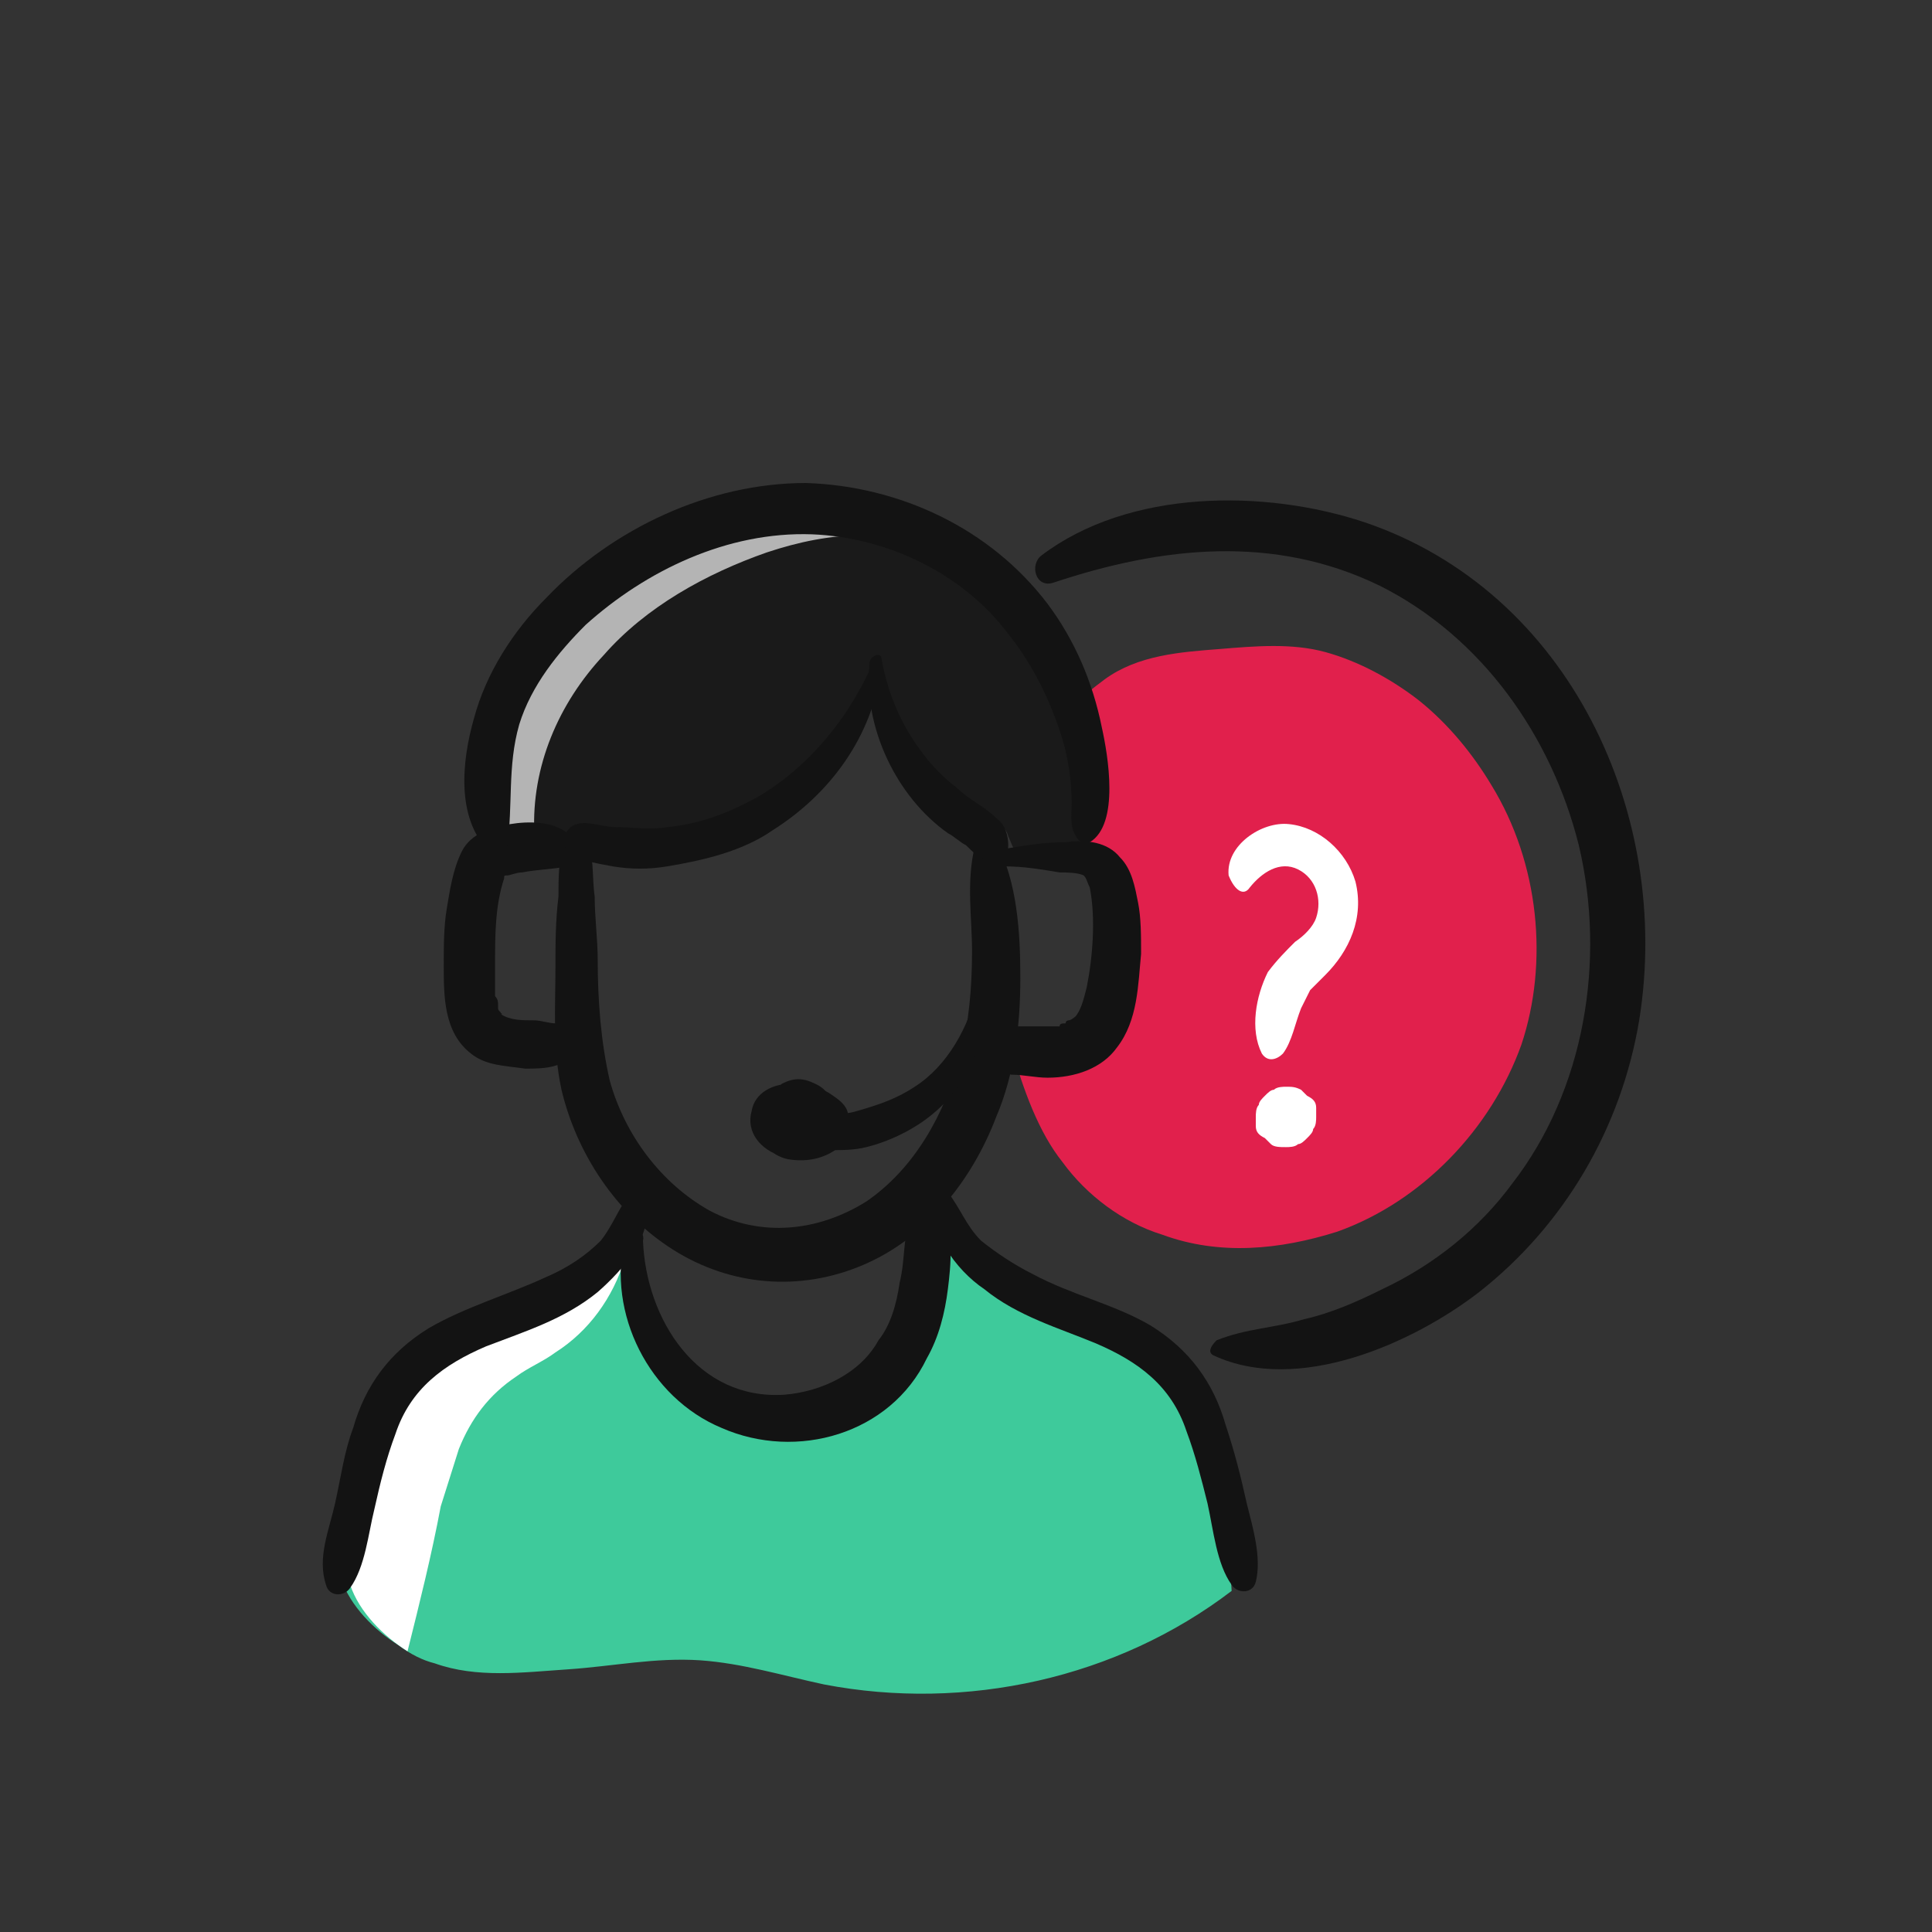 <svg xml:space="preserve" style="enable-background:new 0 0 64 64;" viewBox="0 0 64 64" y="0px" x="0px" xmlns:xlink="http://www.w3.org/1999/xlink" xmlns="http://www.w3.org/2000/svg" version="1.1">
<rect x="0" y="0" width="64" height="64" fill="#333333" stroke="none"/>
<style type="text/css">
	.st0{opacity:0.52;fill:#B4B4B4;}
	.st1{fill:url(#SVGID_1_);}
	.st2{fill:url(#SVGID_00000047772055757455608400000016266186785143191471_);}
	.st3{fill:#FFFFFF;}
	.st4{fill:#768781;}
	.st5{opacity:0.33;fill:url(#SVGID_00000004504980843045961220000003943943900898308503_);}
	.st6{opacity:0.33;fill:url(#SVGID_00000026881292098191794270000004104829161640883635_);}
	.st7{fill:url(#SVGID_00000121989077656148905070000002719800332841486230_);}
	.st8{opacity:0.93;fill:url(#SVGID_00000181057359743119242470000015908745009654057878_);}
	.st9{opacity:0.93;fill:url(#SVGID_00000079459038302424141850000002613692314824050577_);}
	.st10{fill:#131313;}
	.st11{opacity:0.18;}
	.st12{fill:url(#SVGID_00000152228456152758289340000006788631900537935770_);}
	.st13{fill:url(#SVGID_00000086651695832753893720000014018380116676772481_);}
	.st14{opacity:0.33;fill:url(#SVGID_00000106861900185724635490000005860825954942576810_);}
	.st15{opacity:0.33;fill:url(#SVGID_00000039135938513689744180000000110184457738611635_);}
	.st16{fill:url(#SVGID_00000173153112203197940160000000790795489580433036_);}
	.st17{opacity:0.93;fill:url(#SVGID_00000109015813112914304830000018445940827488109209_);}
	.st18{opacity:0.93;fill:url(#SVGID_00000145022382766034136370000008547919805244450438_);}
	.st19{opacity:0.38;fill:none;stroke:#335C7C;stroke-width:3;stroke-linecap:round;stroke-miterlimit:10;stroke-dasharray:7;}
	.st20{fill:#AA624F;}
	.st21{fill:url(#SVGID_00000068667621326832460130000003447265794393424007_);}
	.st22{fill:url(#SVGID_00000037672875079675323130000013316762790924130965_);}
	.st23{fill:url(#SVGID_00000067233053696123791430000003740460427134863260_);}
	.st24{opacity:0.29;fill:url(#SVGID_00000137810979182066490040000008088388159794599553_);}
	.st25{opacity:0.29;fill:url(#SVGID_00000122688081863029469620000000617050241534053822_);}
	.st26{fill:url(#SVGID_00000116952181611018348890000002160609785128586430_);}
	.st27{fill:url(#SVGID_00000168102377237176434600000006378996048726716303_);}
	.st28{fill:url(#SVGID_00000090254963472596670720000011117132864490089602_);}
	.st29{opacity:0.29;fill:url(#SVGID_00000142886900662693644410000016373211947670967457_);}
	.st30{opacity:0.29;fill:url(#SVGID_00000101789173956745575870000012260300586975166365_);}
	.st31{fill:url(#SVGID_00000068649117655908232010000007254836276777654949_);}
	.st32{fill:url(#SVGID_00000111882890115555050840000016512824858544181916_);}
	.st33{fill:url(#SVGID_00000083074497017125857200000010590159920516976803_);}
	.st34{opacity:0.29;fill:url(#SVGID_00000128480843259352369130000000382075089106546818_);}
	.st35{opacity:0.29;fill:url(#SVGID_00000158724509697875707790000006521186178234645888_);}
	.st36{fill:url(#SVGID_00000072267067455551582720000006298276898372395167_);}
	.st37{fill:#29BBAA;}
	.st38{fill:#626262;}
	.st39{opacity:0.6;fill:#626262;}
	.st40{opacity:0.18;fill:#131313;}
	.st41{opacity:0.37;fill:#FFFFFF;}
	.st42{opacity:0.54;}
	.st43{fill:url(#SVGID_00000063629988550501873820000002272026160832260757_);}
	.st44{fill:url(#SVGID_00000062162174509247844850000005085442240207100093_);}
	.st45{fill:url(#SVGID_00000178178999594725995360000006202781380521038479_);}
	.st46{opacity:0.22;}
	.st47{fill:#999999;}
	.st48{fill:#AEA6AE;}
	.st49{opacity:0.13;fill:#335C7C;}
	.st50{opacity:0.32;fill:none;stroke:#131313;stroke-width:3;stroke-linecap:round;stroke-miterlimit:10;stroke-dasharray:7;}
	.st51{opacity:0.27;}
	.st52{fill:url(#SVGID_00000026885393721732136750000002306129846594677384_);}
	.st53{fill:url(#SVGID_00000148643265636511610460000000932031328027309981_);}
	.st54{fill:#3A3A3A;}
	.st55{opacity:0.33;fill:url(#SVGID_00000091734773463306686510000011915383982108738435_);}
	.st56{opacity:0.33;fill:url(#SVGID_00000018930067490361490100000003834379840274408371_);}
	.st57{fill:url(#SVGID_00000134212682117271652710000006378467073321372548_);}
	.st58{opacity:0.93;fill:url(#SVGID_00000049905691818785713910000007320727864624790180_);}
	.st59{opacity:0.93;fill:url(#SVGID_00000081645001249724815540000012885392670437142657_);}
	.st60{fill:#E1204C;}
	.st61{fill:#FFDD99;}
	.st62{fill:#FBAC00;}
	.st63{fill:#9C9C9C;}
	.st64{opacity:0.44;}
	.st65{fill:#5A5A5A;}
	.st66{fill:url(#SVGID_00000137125181063410559700000007172759563661422989_);}
	.st67{fill:url(#SVGID_00000083071538702950213040000000047663538581009074_);}
	.st68{fill:url(#SVGID_00000070087483719162699180000012562771905449277851_);}
	.st69{fill:url(#SVGID_00000056399267146492701130000008331009709391848577_);}
	.st70{fill:url(#SVGID_00000060007531503356043270000011203891376026695561_);}
	.st71{fill:#4B4B4C;}
	.st72{fill:url(#SVGID_00000075870172142025757840000001675151068231511730_);}
	.st73{fill:url(#SVGID_00000038394992444611186370000008801831600721277351_);}
	.st74{fill:#B8B5B5;}
	.st75{opacity:0.33;fill:url(#SVGID_00000147187885378323983840000012739872188282628495_);}
	.st76{opacity:0.33;fill:url(#SVGID_00000036250867310095429060000004772013547427433625_);}
	.st77{fill:url(#SVGID_00000183962026578886174540000011391370160587743894_);}
	.st78{opacity:0.93;fill:url(#SVGID_00000088135209588227039530000011009895824129979048_);}
	.st79{opacity:0.93;fill:url(#SVGID_00000013911419247932401800000016269499102596546441_);}
	.st80{opacity:0.49;}
	.st81{fill:#A1A1A1;}
	.st82{fill:url(#SVGID_00000145759826042919273690000016826134737928828552_);}
	.st83{fill:url(#SVGID_00000032613505765957171220000011656624411733413030_);}
	.st84{fill:url(#SVGID_00000163762562983573962120000000655354490585483682_);}
	.st85{fill:url(#SVGID_00000178896704387960335930000003586668363468961417_);}
	.st86{fill:url(#SVGID_00000090279016217182959750000013062651813180105884_);}
	.st87{fill:url(#SVGID_00000169545511518314243110000002930207174391571887_);}
	.st88{fill:url(#SVGID_00000091735036775357752900000004273758049668460721_);}
	.st89{opacity:0.33;fill:url(#SVGID_00000098931669870345423860000007471274546781343927_);}
	.st90{opacity:0.33;fill:url(#SVGID_00000078724451796666851700000003581968471645483152_);}
	.st91{fill:url(#SVGID_00000110445333868154635730000003010321760622942133_);}
	.st92{opacity:0.93;fill:url(#SVGID_00000137131734673409170920000014568106024994726300_);}
	.st93{opacity:0.93;fill:url(#SVGID_00000062176056727113733020000004221693502317900194_);}
	.st94{opacity:0.46;}
	.st95{opacity:0.57;}
	.st96{opacity:0.4;}
	.st97{fill:url(#SVGID_00000183947881660930423420000000207949405313297822_);}
	.st98{fill:url(#SVGID_00000019646529220892925470000006446549938870449559_);}
	.st99{opacity:0.33;fill:url(#SVGID_00000017492378478383869720000012166182587143031994_);}
	.st100{opacity:0.33;fill:url(#SVGID_00000055674100751100273800000007956253310316784772_);}
	.st101{fill:url(#SVGID_00000183229680737987118530000015038409635285058983_);}
	.st102{opacity:0.93;fill:url(#SVGID_00000153673575901334173430000011263359942537133998_);}
	.st103{opacity:0.93;fill:url(#SVGID_00000083068695331792122940000005245191626713073582_);}
	.st104{fill:#DADADA;}
	.st105{fill:url(#SVGID_00000013190290384990809750000001695165679886492588_);}
	.st106{fill:url(#SVGID_00000146473260842361524970000016157263570706601389_);}
	.st107{opacity:0.17;fill:#131313;}
	.st108{fill:url(#SVGID_00000078003185597242537900000010442580871791897510_);}
	.st109{fill:url(#SVGID_00000106843656962114975950000011715006678964799662_);}
	.st110{fill:url(#SVGID_00000090287349609583880240000004720591877735023773_);}
	.st111{fill:url(#SVGID_00000044894675661035861170000005518776221692144567_);}
	.st112{opacity:0.33;fill:url(#SVGID_00000181055837800454773760000001115054655762548379_);}
	.st113{opacity:0.33;fill:url(#SVGID_00000140734571237782564370000001582825537842770852_);}
	.st114{fill:url(#SVGID_00000163071165064204387730000004240086337316278941_);}
	.st115{opacity:0.93;fill:url(#SVGID_00000006668117790883279670000001236358940273605256_);}
	.st116{opacity:0.93;fill:url(#SVGID_00000111170548299765415490000012938871088505603999_);}
	.st117{fill:url(#SVGID_00000032622829325849337360000007377359461812545982_);}
	.st118{fill:url(#SVGID_00000119821571940228876410000016652076498894307712_);}
	.st119{fill:url(#SVGID_00000165947460815053873220000015555140560005670019_);}
	.st120{fill:url(#SVGID_00000102507762240626501130000003911998980161593494_);}
	.st121{fill:url(#SVGID_00000144315651875713014200000005194443799934037890_);}
	.st122{fill:url(#SVGID_00000147219351587849741060000002492551009271603588_);}
	.st123{fill:url(#SVGID_00000150065954918774952360000006611667399719933601_);}
	.st124{opacity:0.33;fill:url(#SVGID_00000051374803204762563610000003490330318956041351_);}
	.st125{opacity:0.33;fill:url(#SVGID_00000155140580471871172970000013389984176086805675_);}
	.st126{fill:url(#SVGID_00000128481835523247340810000002993640452811787946_);}
	.st127{opacity:0.93;fill:url(#SVGID_00000072250825626363261880000012837384165023722392_);}
	.st128{opacity:0.93;fill:url(#SVGID_00000152973659440990387520000015428310899920171450_);}
	.st129{fill:url(#SVGID_00000003070357065852336490000011057216750536995249_);}
	.st130{fill:url(#SVGID_00000148634277347624606810000004029120863980362157_);}
	.st131{fill:url(#SVGID_00000029725806393483150740000003715639204642423466_);}
	.st132{fill:url(#SVGID_00000090276521176216026120000015057615953708425907_);}
	.st133{fill:url(#SVGID_00000051359694829872719900000003366547101097383315_);}
	.st134{fill:url(#SVGID_00000105388136964362574030000017709124092190317709_);}
	.st135{fill:url(#SVGID_00000161595034138188667740000011025223591467211933_);}
	.st136{fill:url(#SVGID_00000085248914440930404160000013071805401977329540_);}
	.st137{opacity:0.33;fill:url(#SVGID_00000067199023480399007410000000509920707480393364_);}
	.st138{opacity:0.33;fill:url(#SVGID_00000016076398805668441730000004870895376910678712_);}
	.st139{fill:url(#SVGID_00000064333128350543489800000007743178021988885383_);}
	.st140{opacity:0.93;fill:url(#SVGID_00000067956928713255364650000012209550403177571462_);}
	.st141{opacity:0.93;fill:url(#SVGID_00000142869266944002632050000001677813437141750945_);}
	.st142{fill:#335C7C;}
	.st143{fill:url(#SVGID_00000176029851266577493300000003368014694969500339_);}
	.st144{fill:url(#SVGID_00000160178763637953558490000013519090015965973693_);}
	.st145{fill:url(#SVGID_00000010305888242175714960000008676055160262453951_);}
	.st146{fill:url(#SVGID_00000178200354335171766980000012042981177803046822_);}
	.st147{fill:url(#SVGID_00000155852923141818436830000010463602021415048326_);}
	.st148{fill:#B4B4B4;}
	.st149{opacity:0.41;fill:#626262;}
	.st150{opacity:0.52;fill:#FFFFFF;}
	.st151{fill:url(#SVGID_00000034053526035285941700000009328642554684922766_);}
	.st152{fill:url(#SVGID_00000080894280754864436250000015918717229952241058_);}
	.st153{fill:url(#SVGID_00000169554474793258030540000006785488162352525235_);}
	.st154{fill:url(#SVGID_00000082332945717798228960000015942305635888053667_);}
	.st155{fill:url(#SVGID_00000136393174539790359080000015333045437691694771_);}
	.st156{fill:#3ECA9B;}
	.st157{fill:#DDBF83;}
	.st158{fill:url(#SVGID_00000139987643528681515860000005265919447500059315_);}
	.st159{fill:url(#SVGID_00000122703188222247420200000000839981482917030796_);}
	.st160{opacity:0.33;fill:url(#SVGID_00000142151068274968048260000006210103929642139559_);}
	.st161{opacity:0.33;fill:url(#SVGID_00000180335341511400719210000000957315244294590366_);}
	.st162{fill:url(#SVGID_00000095328658034089519140000009049625756772435588_);}
	.st163{opacity:0.93;fill:url(#SVGID_00000034771536524540567310000005140226954616328351_);}
	.st164{opacity:0.93;fill:url(#SVGID_00000019667214350131362760000005444548964867739798_);}
	.st165{opacity:0.38;fill:none;stroke:#131313;stroke-width:3;stroke-linecap:round;stroke-miterlimit:10;stroke-dasharray:7;}
	.st166{fill:url(#SVGID_00000031923913106334653120000001051901246705292968_);}
	.st167{fill:url(#SVGID_00000146465439875436787060000002454494616676325258_);}
	.st168{fill:url(#SVGID_00000132775540524933961720000004771005592264278402_);}
	.st169{fill:url(#SVGID_00000181809197485569746780000011256728157489921667_);}
	.st170{fill:url(#SVGID_00000181067756151949942930000003059506322069524147_);}
	.st171{fill:url(#SVGID_00000106115706163115888860000018366839022853426846_);}
	.st172{fill:url(#SVGID_00000141419891518709901780000004719953818937043125_);}
	.st173{fill:url(#SVGID_00000013162441018433759830000001485928182351243153_);}
	.st174{fill:url(#SVGID_00000058576338250838535660000003876203383294489514_);}
	.st175{fill:url(#SVGID_00000101063592984536581070000012205717670936612250_);}
	.st176{fill:url(#SVGID_00000013179689840318039010000001227125664920056464_);}
	.st177{opacity:0.33;fill:url(#SVGID_00000117662246437699493980000004927622201444766598_);}
	.st178{opacity:0.33;fill:url(#SVGID_00000047036549894772875780000000360545744793288366_);}
	.st179{fill:url(#SVGID_00000116931475812699124310000018059678774907256206_);}
	.st180{opacity:0.93;fill:url(#SVGID_00000065053475244310569210000005662855756648287382_);}
	.st181{opacity:0.93;fill:url(#SVGID_00000176020259627194408150000011702803923416977282_);}
	.st182{fill:url(#SVGID_00000103950652172438840900000007994578772676841126_);}
	.st183{fill:url(#SVGID_00000051363484372237124110000017215017134402728109_);}
	.st184{fill:url(#SVGID_00000132065563661543519520000005146727601653759933_);}
	.st185{fill:url(#SVGID_00000118391146505681550040000001367788340679116416_);}
	.st186{fill:url(#SVGID_00000115503995707570127560000015113056861467777701_);}
	.st187{fill:url(#SVGID_00000016076408515381342190000008651499280382313652_);}
	.st188{fill:url(#SVGID_00000017498558894201000890000008190426080232114566_);}
	.st189{opacity:0.33;fill:url(#SVGID_00000031918738240643846320000018293720402046789308_);}
	.st190{opacity:0.33;fill:url(#SVGID_00000168086601811881630310000012347857004525238408_);}
	.st191{fill:url(#SVGID_00000106109321476437767450000005207925661989121725_);}
	.st192{opacity:0.93;fill:url(#SVGID_00000006695925272372829900000009229877058996405933_);}
	.st193{opacity:0.93;fill:url(#SVGID_00000127766397084844960550000014886569191482398084_);}
	.st194{fill:url(#SVGID_00000170959203504642100850000010602192875912721596_);}
	.st195{fill:url(#SVGID_00000042716404363279154220000017030216870531929776_);}
	.st196{opacity:0.33;fill:url(#SVGID_00000176747384526493632350000009041702887300736384_);}
	.st197{opacity:0.33;fill:url(#SVGID_00000099650165212010447000000007043338207188515254_);}
	.st198{fill:url(#SVGID_00000055688310433348896140000017909907756457834631_);}
	.st199{opacity:0.93;fill:url(#SVGID_00000139284679119526123730000003759098526217434255_);}
	.st200{opacity:0.93;fill:url(#SVGID_00000067203331690136311210000017998689082457692544_);}
	.st201{fill:url(#SVGID_00000170277368403855064530000018047963299119989926_);}
	.st202{fill:url(#SVGID_00000109000433060601214410000015982235334090659518_);}
	.st203{opacity:0.33;fill:url(#SVGID_00000056412123976914086040000004803659809891199660_);}
	.st204{opacity:0.33;fill:url(#SVGID_00000154387451187217252310000013603161762678109609_);}
	.st205{fill:url(#SVGID_00000099645149594270660970000005637997746740806820_);}
	.st206{opacity:0.93;fill:url(#SVGID_00000026141626179298802340000009632093809704554674_);}
	.st207{opacity:0.93;fill:url(#SVGID_00000126289107223429652940000007403280255939823751_);}
	.st208{fill:url(#SVGID_00000055708710139126814810000005641816390398428074_);}
	.st209{fill:url(#SVGID_00000173864916533322781730000011345738733047809441_);}
	.st210{fill:url(#SVGID_00000165937731631838137760000014422355954307887529_);}
	.st211{fill:url(#SVGID_00000156570667428189029540000009152342565409205417_);}
	.st212{fill:url(#SVGID_00000157309127770163777620000004344582061651185298_);}
	.st213{fill:url(#SVGID_00000043432853148391833090000000491345179409986952_);}
	.st214{fill:url(#SVGID_00000103980879124906118440000005793335071201212841_);}
	.st215{opacity:0.33;fill:url(#SVGID_00000080900857644810139690000016030933598606817447_);}
	.st216{opacity:0.33;fill:url(#SVGID_00000169545564688849741540000000156868555131027072_);}
	.st217{fill:url(#SVGID_00000007408901950097002710000011530460355248006049_);}
	.st218{opacity:0.93;fill:url(#SVGID_00000076585897413922689350000010314856744260696734_);}
	.st219{opacity:0.93;fill:url(#SVGID_00000102532646709272809200000000362205503924029077_);}
	.st220{fill:url(#SVGID_00000173156737954710609910000011106583450389698209_);}
	.st221{fill:url(#SVGID_00000011004043219361994420000007103039638451940242_);}
	.st222{fill:url(#SVGID_00000137811342075878259340000013594344420395607195_);}
	.st223{fill:url(#SVGID_00000019662095104665592680000003541296114310020524_);}
	.st224{fill:url(#SVGID_00000132783259644806179590000008859333696107934135_);}
	.st225{fill:url(#SVGID_00000170989877071844264830000007372029331879780287_);}
	.st226{fill:url(#SVGID_00000090996639339848114150000017779946264936267179_);}
	.st227{fill:url(#SVGID_00000003821419515959478390000011591083705144887733_);}
	.st228{fill:url(#SVGID_00000021118288057016131430000010721974121111168396_);}
	.st229{fill:url(#SVGID_00000101069641190892726720000000756626063335228086_);}
	.st230{fill:url(#SVGID_00000042720526966641794760000005112539544888694207_);}
	.st231{opacity:0.33;fill:url(#SVGID_00000004534495660864330010000006225249732707928748_);}
	.st232{opacity:0.33;fill:url(#SVGID_00000017495735807471309350000000526677757051997850_);}
	.st233{fill:url(#SVGID_00000093886553162794398590000015316813336493823933_);}
	.st234{opacity:0.93;fill:url(#SVGID_00000005980282451377180480000006777031993411903898_);}
	.st235{opacity:0.93;fill:url(#SVGID_00000168808417728500216150000003203323534018434192_);}
	.st236{fill:url(#SVGID_00000064314660536513608310000004794428378762935703_);}
	.st237{fill:url(#SVGID_00000163038029363954113610000017788300751163404731_);}
	.st238{fill:url(#SVGID_00000029740377466870585920000017057103578398238641_);}
	.st239{fill:url(#SVGID_00000179618751726621634280000007785914711248933764_);}
	.st240{fill:url(#SVGID_00000140710766796076693140000010536518684079779224_);}
	.st241{fill:url(#SVGID_00000071524238615479051400000002753740769946698123_);}
	.st242{fill:url(#SVGID_00000047028292236162398260000017950232268876176264_);}
	.st243{opacity:0.33;fill:url(#SVGID_00000036969754995843426840000007970564599522298029_);}
	.st244{opacity:0.33;fill:url(#SVGID_00000087372332848219289570000011809640188161200260_);}
	.st245{fill:url(#SVGID_00000141422905189955571850000000372698204134277021_);}
	.st246{opacity:0.93;fill:url(#SVGID_00000121279997065769441150000017818938542338472121_);}
	.st247{opacity:0.93;fill:url(#SVGID_00000004534820021640631090000017830681981129166253_);}
	.st248{fill:url(#SVGID_00000120541767378188804140000009634677977589911729_);}
	.st249{fill:url(#SVGID_00000057827972611912081040000003869436232265833915_);}
	.st250{fill:url(#SVGID_00000052085507034149345020000001604461649559923889_);}
	.st251{fill:url(#SVGID_00000010307374329645506430000001609259503211156377_);}
	.st252{fill:url(#SVGID_00000078745153962604157360000005538281412829760931_);}
	.st253{fill:url(#SVGID_00000035517511921413928870000000374173366021724838_);}
	.st254{fill:url(#SVGID_00000158714790645624213950000016255272035182233484_);}
	.st255{fill:url(#SVGID_00000011709376059988053130000000004348002653275579_);}
	.st256{fill:url(#SVGID_00000049923952745766463620000012442658006517400467_);}
	.st257{fill:url(#SVGID_00000150084442680587437590000003425134364862953126_);}
	.st258{fill:url(#SVGID_00000127746022416780381250000014159089998173252484_);}
	.st259{fill:url(#SVGID_00000041256907706085490570000005159760509785778610_);}
	.st260{opacity:0.33;fill:url(#SVGID_00000082352668646499775700000003474662995719147660_);}
	.st261{opacity:0.33;fill:url(#SVGID_00000084500256977058373980000010271929615385088920_);}
	.st262{fill:url(#SVGID_00000013170019225752723040000000192360725820770465_);}
	.st263{opacity:0.93;fill:url(#SVGID_00000179613083045706658380000011727148773639369121_);}
	.st264{opacity:0.93;fill:url(#SVGID_00000041994212586375871760000016647028313296021418_);}
	.st265{fill:url(#SVGID_00000024681700480388057760000005111506254925367181_);}
	.st266{fill:url(#SVGID_00000140715576422484469130000006266849317257035404_);}
	.st267{opacity:0.33;fill:url(#SVGID_00000101794493287365575050000004132951966444168597_);}
	.st268{opacity:0.33;fill:url(#SVGID_00000138571115125019527490000000672193490553879936_);}
	.st269{fill:url(#SVGID_00000168079630444414899130000011876547698072733102_);}
	.st270{opacity:0.93;fill:url(#SVGID_00000089533344084629419960000014552329199607132601_);}
	.st271{opacity:0.93;fill:url(#SVGID_00000178904101685756916900000004104151677714908036_);}
	.st272{fill:url(#SVGID_00000078017329932912729310000000510761273169000601_);}
	.st273{fill:url(#SVGID_00000093890459886804549650000017513580258112423839_);}
	.st274{fill:url(#SVGID_00000022536483544163084420000013265097298182190978_);}
	.st275{fill:url(#SVGID_00000090289940643724313670000017031343190408533182_);}
	.st276{fill:url(#SVGID_00000178167624667778429770000014816241619399834518_);}
	.st277{fill:url(#SVGID_00000180337018028506211920000009111219681449360058_);}
	.st278{fill:url(#SVGID_00000062188731114108087440000005119884403366541232_);}
	.st279{fill:url(#SVGID_00000135668707271572861210000018355038098510832574_);}
	.st280{opacity:0.29;fill:url(#SVGID_00000166653451547884938160000004072160079812421813_);}
	.st281{opacity:0.29;fill:url(#SVGID_00000115511845785971198390000002228022692623625881_);}
	.st282{fill:url(#SVGID_00000029753491800309498650000000450947847216842637_);}
	.st283{fill:url(#SVGID_00000119099417504530642050000014391454280382711680_);}
	.st284{fill:url(#SVGID_00000099651631576706355110000002320514221989688467_);}
	.st285{opacity:0.29;fill:url(#SVGID_00000081605887760297408810000000632155898709534370_);}
	.st286{opacity:0.29;fill:url(#SVGID_00000173152331804826629700000004978488574360695172_);}
	.st287{fill:url(#SVGID_00000165202748020107134040000018318409123997620111_);}
	.st288{fill:url(#SVGID_00000016040922246738919320000000534237281724845476_);}
	.st289{fill:#22AAF6;}
	.st290{fill:#242726;}
	.st291{opacity:0.33;fill:url(#SVGID_00000060000555269081190140000016935043749666979768_);}
	.st292{opacity:0.33;fill:url(#SVGID_00000081637718948915888970000014440424224620957627_);}
	.st293{fill:url(#SVGID_00000005262527639094482110000013405467191713786293_);}
	.st294{opacity:0.93;fill:url(#SVGID_00000121987959575036464890000015200176570624977322_);}
	.st295{opacity:0.93;fill:url(#SVGID_00000126296647208040857500000010387612752715416221_);}
	.st296{fill:url(#SVGID_00000113330726013320800700000016862214913910745740_);}
	.st297{fill:url(#SVGID_00000152946568372560593130000014930533631082712454_);}
	.st298{opacity:0.33;fill:url(#SVGID_00000162337167216094989010000008753449106494521269_);}
	.st299{opacity:0.33;fill:url(#SVGID_00000065774858635068309630000015288601673689914550_);}
	.st300{fill:url(#SVGID_00000075164149282847816410000013397205035184184225_);}
	.st301{opacity:0.93;fill:url(#SVGID_00000139263398161514025470000008207864713909763975_);}
	.st302{opacity:0.93;fill:url(#SVGID_00000163036429315135495200000003996004533268075420_);}
	.st303{fill:url(#SVGID_00000169559802714587711840000012318620896381550475_);}
	.st304{fill:url(#SVGID_00000153697550473147923850000016462986467119700397_);}
	.st305{fill:url(#SVGID_00000034790584302457235770000001634320745884229781_);}
	.st306{fill:url(#SVGID_00000073720823027352526420000012339405047293672855_);}
	.st307{fill:url(#SVGID_00000108305999458056888080000004848210371864093870_);}
	.st308{fill:url(#SVGID_00000153676679319334218860000011769066456590731159_);}
	.st309{fill:url(#SVGID_00000011734356323859406060000009050264600072364208_);}
	.st310{opacity:0.29;fill:url(#SVGID_00000018926589496133369830000014906680126117085578_);}
	.st311{opacity:0.29;fill:url(#SVGID_00000113332112360573551140000012497711671109502341_);}
	.st312{fill:url(#SVGID_00000176745122664731691150000018342334899586515077_);}
	.st313{fill:url(#SVGID_00000116208063530614021720000006566600643181430668_);}
	.st314{fill:url(#SVGID_00000109748668447175552030000012015598466540821636_);}
	.st315{opacity:0.29;fill:url(#SVGID_00000055680151563406974820000007783235157095473069_);}
	.st316{opacity:0.29;fill:url(#SVGID_00000083777654035471572280000013958630222883464834_);}
	.st317{fill:url(#SVGID_00000047038310700708137290000013486369919723052419_);}
	.st318{fill:url(#SVGID_00000042702828889107774590000017326663823532444551_);}
	.st319{opacity:0.33;fill:url(#SVGID_00000091713829281098149570000004407314525910543033_);}
	.st320{opacity:0.33;fill:url(#SVGID_00000054985705464882509070000007998496570728577164_);}
	.st321{fill:url(#SVGID_00000067199697011387112580000008970318577420930231_);}
	.st322{opacity:0.93;fill:url(#SVGID_00000145751721394190691410000015647174154170752641_);}
	.st323{opacity:0.93;fill:url(#SVGID_00000069363432694560647480000007332239144704120988_);}
	.st324{fill:url(#SVGID_00000088840788944273856320000013398094776749231772_);}
	.st325{fill:url(#SVGID_00000100383317337843891790000016085972325782294413_);}
	.st326{opacity:0.33;fill:url(#SVGID_00000097466891437321951320000017747480101757995397_);}
	.st327{opacity:0.33;fill:url(#SVGID_00000116226584968387799400000012097358604035099824_);}
	.st328{fill:url(#SVGID_00000033368654823469199060000015020462421602707089_);}
	.st329{opacity:0.93;fill:url(#SVGID_00000057843466696912150890000013626729576382700430_);}
	.st330{opacity:0.93;fill:url(#SVGID_00000057826317077090217820000003881731485820355254_);}
	.st331{fill:url(#SVGID_00000013911402244776357690000014229597811530902406_);}
	.st332{fill:url(#SVGID_00000181795942090573704610000018417865541265944992_);}
	.st333{opacity:0.33;fill:url(#SVGID_00000027585755746898347240000004041090148209145745_);}
	.st334{opacity:0.33;fill:url(#SVGID_00000075153012755446053790000002077938038442124461_);}
	.st335{fill:url(#SVGID_00000166666328966890217550000010274855794829390262_);}
	.st336{opacity:0.93;fill:url(#SVGID_00000179640782776716128410000015493701513996578467_);}
	.st337{opacity:0.93;fill:url(#SVGID_00000136381135365111345680000002198274078971554207_);}
	.st338{opacity:0.24;fill:none;stroke:#131313;stroke-width:3;stroke-linecap:round;stroke-miterlimit:10;stroke-dasharray:7;}
	.st339{opacity:0.31;}
	.st340{opacity:0.39;fill:#9C9C9C;}
	.st341{opacity:0.38;}
	.st342{opacity:0.55;fill:#5A5A5A;}
	.st343{opacity:0.24;}
	.st344{fill:none;stroke:#131313;stroke-width:3;stroke-linecap:round;stroke-miterlimit:10;}
	.st345{fill:none;stroke:#131313;stroke-width:3;stroke-linecap:round;stroke-miterlimit:10;stroke-dasharray:7.079,7.079;}
	.st346{fill:#3E3E3E;}
	.st347{opacity:0.42;fill:#9C9C9C;}
	.st348{opacity:0.41;fill:#9C9C9C;}
	.st349{opacity:0.2;fill:#131313;}
	.st350{fill:#444444;}
	.st351{fill:url(#SVGID_00000018219899233866479720000003760573675988134564_);}
	.st352{fill:#878787;}
	.st353{fill:#343434;}
	.st354{opacity:0.84;fill:#FFFFFF;}
	.st355{opacity:0.39;fill:#FFFFFF;}
	.st356{opacity:0.53;fill:#FFFFFF;}
	.st357{opacity:0.34;fill:#626262;}
	.st358{opacity:0.82;fill:#626262;}
	.st359{opacity:0.49;fill:#131313;}
	.st360{opacity:0.79;fill:#FFFFFF;}
	.st361{opacity:0.3;fill:#FFFFFF;}
	.st362{opacity:7.000000e-02;fill:#343434;}
	.st363{opacity:0.39;}
	.st364{fill:none;stroke:#131313;stroke-miterlimit:10;}
	.st365{opacity:0.28;}
	.st366{opacity:0.35;}
	.st367{fill:#D68F00;}
	.st368{fill:url(#SVGID_00000039132168702030577620000008148498348509372549_);}
	.st369{fill:url(#SVGID_00000016758463271679357660000018114197980451502257_);}
	.st370{fill:#619B85;}
	.st371{fill:none;stroke:#131313;stroke-width:1.4;stroke-miterlimit:10;}
	.st372{fill:url(#SVGID_00000111151391138678583740000004150853670870857404_);}
	.st373{fill:url(#SVGID_00000036937834062774515200000017706571684261165193_);}
	.st374{fill:#DBAF63;}
	.st375{opacity:0.33;}
	.st376{opacity:0.36;}
	.st377{fill:url(#SVGID_00000070828642899319464690000018411883624124920973_);}
	.st378{fill:url(#SVGID_00000103252208958357128810000009147623752444642467_);}
	.st379{opacity:0.33;fill:url(#SVGID_00000166672555834002076420000004725074927786332292_);}
	.st380{opacity:0.33;fill:url(#SVGID_00000039853905229693430610000003534166278760095163_);}
	.st381{fill:url(#SVGID_00000137109791758300985380000006541590043804818584_);}
	.st382{opacity:0.93;fill:url(#SVGID_00000098914632752167075480000000145140449083430813_);}
	.st383{opacity:0.93;fill:url(#SVGID_00000042016671170902633890000008441865109163104183_);}
	.st384{fill:url(#SVGID_00000078039575391091485600000015898862574748107689_);}
	.st385{fill:url(#SVGID_00000095315693965074385700000012412861295768201861_);}
	.st386{fill:url(#SVGID_00000051375686008689509270000013316992806113989504_);}
	.st387{fill:url(#SVGID_00000031902772550210137260000015440699242135349645_);}
	.st388{fill:url(#SVGID_00000062157979709056725870000009666093516410440085_);}
	.st389{fill:url(#SVGID_00000164485495188194613700000010629151277811276734_);}
	.st390{fill:url(#SVGID_00000126282798494590039630000012248527026119768742_);}
	.st391{opacity:0.33;fill:url(#SVGID_00000156563366145084696870000017031586362876341162_);}
	.st392{opacity:0.33;fill:url(#SVGID_00000005233646470015353440000011754875242920354717_);}
	.st393{fill:url(#SVGID_00000140713825135464351980000016398160026753950620_);}
	.st394{opacity:0.93;fill:url(#SVGID_00000024002896848896472800000001571282219143334845_);}
	.st395{opacity:0.93;fill:url(#SVGID_00000151524045593398574340000018359182265399203508_);}
	.st396{opacity:0.41;}
	.st397{fill:url(#SVGID_00000071518345895105139920000015138729665583717789_);}
	.st398{fill:url(#SVGID_00000165217184301267617380000000062486821983291024_);}
	.st399{opacity:0.33;fill:url(#SVGID_00000137119162315448679120000016543666157547775639_);}
	.st400{opacity:0.33;fill:url(#SVGID_00000181083231165233169000000009338306696013518465_);}
	.st401{fill:url(#SVGID_00000023974208377770934920000007251204826208820870_);}
	.st402{opacity:0.93;fill:url(#SVGID_00000015355753761619429870000005446769604607177651_);}
	.st403{opacity:0.93;fill:url(#SVGID_00000074422536485124437380000013296391474871338685_);}
	.st404{fill:url(#SVGID_00000157297207419670417700000005840386458578998400_);}
	.st405{fill:url(#SVGID_00000070820090506408347240000015315587483849397156_);}
	.st406{fill:url(#SVGID_00000129903184372839612130000007042590620628579258_);}
	.st407{fill:url(#SVGID_00000008850176274383601830000010634265036241202560_);}
	.st408{fill:url(#SVGID_00000039839897638276886370000002043135348110496446_);}
	.st409{fill:url(#SVGID_00000155859562150037136480000016289996363530882177_);}
	.st410{fill:url(#SVGID_00000065034076661746039300000005433799416216118414_);}
	.st411{opacity:0.33;fill:url(#SVGID_00000147934888839174142390000005098951983427099568_);}
	.st412{opacity:0.33;fill:url(#SVGID_00000159468979233473418520000012009080916299149475_);}
	.st413{fill:url(#SVGID_00000005240741188483129500000005170511992600039300_);}
	.st414{opacity:0.93;fill:url(#SVGID_00000124124102506511197150000016887215818781021098_);}
	.st415{opacity:0.93;fill:url(#SVGID_00000136375611296496162570000014351248070115384707_);}
	.st416{fill:url(#SVGID_00000059310163744253521440000010129480744548687288_);}
	.st417{opacity:0.71;fill:#9C9C9C;}
	.st418{fill:url(#SVGID_00000082354805275804382620000006833418428027687819_);}
	.st419{fill:url(#SVGID_00000072257771412063777310000017168204493344802203_);}
	.st420{fill:url(#SVGID_00000067926248607364137770000010744488039088415154_);}
	.st421{fill:url(#SVGID_00000047032243703886656040000005228975908087885209_);}
	.st422{fill:url(#SVGID_00000110435457481111096950000004580559897473213093_);}
	.st423{fill:url(#SVGID_00000181049479325049671330000013599768844943130033_);}
	.st424{fill:url(#SVGID_00000112600197620568568970000016527525949024305032_);}
	.st425{fill:url(#SVGID_00000008861080504343358900000014025509219769631878_);}
	.st426{opacity:0.33;fill:url(#SVGID_00000121257218561012533150000011084879587901142200_);}
	.st427{opacity:0.33;fill:url(#SVGID_00000044899440004714398210000015501392699838975144_);}
	.st428{fill:url(#SVGID_00000030479954928540059250000011450891530864552326_);}
	.st429{opacity:0.93;fill:url(#SVGID_00000176722388260781027360000015820186695979816858_);}
	.st430{opacity:0.93;fill:url(#SVGID_00000116222766619967230810000002409564039029073576_);}
	.st431{fill:url(#SVGID_00000160881197928612111650000009742049376586097072_);}
	.st432{fill:url(#SVGID_00000166635548000147583960000012613338462866717589_);}
	.st433{fill:url(#SVGID_00000063596221406137950990000008512559332246492092_);}
	.st434{fill:url(#SVGID_00000079463677261915704600000001278362317567806610_);}
	.st435{fill:url(#SVGID_00000129166315919212097530000000994618473174062257_);}
	.st436{fill:url(#SVGID_00000078764714802561013890000013375201578884542128_);}
	.st437{fill:url(#SVGID_00000034787196322824733180000014216764952692812968_);}
	.st438{opacity:0.33;fill:url(#SVGID_00000017478023040370006490000007553522261197848484_);}
	.st439{opacity:0.33;fill:url(#SVGID_00000083067379470069943060000004755524337927283373_);}
	.st440{fill:url(#SVGID_00000087391322721849682860000007804337296405108632_);}
	.st441{opacity:0.93;fill:url(#SVGID_00000044879507391281235500000011699659113820321415_);}
	.st442{opacity:0.93;fill:url(#SVGID_00000000217741480334703090000011845910944730780084_);}
	.st443{fill:url(#SVGID_00000036236812831103955680000014504484963238915516_);}
	.st444{fill:url(#SVGID_00000172441362005875137650000004870638515084508599_);}
	.st445{opacity:0.33;fill:url(#SVGID_00000014614645720065672790000011132976999233270422_);}
	.st446{opacity:0.33;fill:url(#SVGID_00000007420793994900972500000000493135752354840721_);}
	.st447{fill:url(#SVGID_00000088115719640425203380000005431334984613666459_);}
	.st448{opacity:0.93;fill:url(#SVGID_00000067234757780977682640000003820519777540525463_);}
	.st449{opacity:0.93;fill:url(#SVGID_00000024712986297886482390000009153145141161438136_);}
	.st450{fill:url(#SVGID_00000052819256972141575330000009028546563785020860_);}
	.st451{fill:url(#SVGID_00000102541970527399976770000010657759820321715620_);}
	.st452{fill:url(#SVGID_00000070837967690403957740000007738245532304723619_);}
	.st453{fill:url(#SVGID_00000036943811867634077680000005661224760496025256_);}
	.st454{fill:url(#SVGID_00000059275036775914795280000008446933151056491921_);}
	.st455{fill:url(#SVGID_00000183229202999760797370000003567844577386336181_);}
	.st456{fill:url(#SVGID_00000113345820709698037440000011776548685081402800_);}
	.st457{opacity:0.33;fill:url(#SVGID_00000157287433336555146030000015082850191813924760_);}
	.st458{opacity:0.33;fill:url(#SVGID_00000011010306643390833980000009948443499749153176_);}
	.st459{fill:url(#SVGID_00000067928177801230566370000013645911059154628500_);}
	.st460{opacity:0.93;fill:url(#SVGID_00000091016989164936188930000008376761343565927086_);}
	.st461{opacity:0.93;fill:url(#SVGID_00000070101491573990879090000013394717715121294757_);}
	.st462{opacity:0.3;}
	.st463{opacity:0.16;}
	.st464{fill:url(#SVGID_00000110454076553658742890000004260731316272941967_);}
	.st465{fill:url(#SVGID_00000093139600181724407130000014043235540005348240_);}
	.st466{fill:url(#SVGID_00000003804809026010082870000014599998076401833147_);}
	.st467{fill:url(#SVGID_00000102533115332359248160000009195424209375669903_);}
	.st468{opacity:0.36;fill:#FFFFFF;}
	.st469{opacity:0.26;}
	.st470{opacity:0.2;}
	.st471{fill:#1A1A1A;}
	.st472{fill:#EABBBB;}
	.st473{opacity:0.44;fill:#FFFFFF;}
	.st474{fill:url(#SVGID_00000036972271396249604360000018285598371996130459_);}
	.st475{fill:url(#SVGID_00000129914148378376302100000017232004578608934027_);}
	.st476{fill:url(#SVGID_00000081643733800621594970000013523838636510107061_);}
	.st477{fill:url(#SVGID_00000152233907281988489490000012853219924640801682_);}
	.st478{fill:url(#SVGID_00000171705712199869219650000003381224178864400569_);}
	.st479{fill:url(#SVGID_00000031913547275075759530000012307689658511436449_);}
	.st480{fill:url(#SVGID_00000153700755061767237290000007836995850453482937_);}
	.st481{fill:url(#SVGID_00000097500875969951170610000016370116736894221990_);}
	.st482{fill:url(#SVGID_00000021078493237859045750000013983070269887085698_);}
	.st483{fill:url(#SVGID_00000018938503060173364490000013367591793634573710_);}
	.st484{fill:url(#SVGID_00000120535564343713623530000002086198043496955834_);}
	.st485{fill:url(#SVGID_00000121255459677734536230000016253378055708820868_);}
	.st486{opacity:0.29;fill:url(#SVGID_00000073684990157011369270000009744749747524691902_);}
	.st487{opacity:0.29;fill:url(#SVGID_00000083798621673810177670000014629526521713957048_);}
	.st488{fill:url(#SVGID_00000072967117427137010490000001726342199431522495_);}
	.st489{fill:url(#SVGID_00000000903794351380722040000011408150608102971537_);}
	.st490{opacity:0.33;fill:url(#SVGID_00000117658657663308201660000017057232257112846492_);}
	.st491{opacity:0.33;fill:url(#SVGID_00000129172886653947359480000010753574476407799191_);}
	.st492{fill:url(#SVGID_00000166638207296888378200000016071322322756304560_);}
	.st493{opacity:0.93;fill:url(#SVGID_00000107554233103863244630000013744876749775897217_);}
	.st494{opacity:0.93;fill:url(#SVGID_00000007411304650642583730000008537734126596138885_);}
</style>
<g id="Layer_2">
</g>
<g id="Layer_1">
	<g>
		<path d="M35.9,27.8c0.1-1.8-0.2-3.6-0.9-5.3c-0.7-1.6-1.9-3.1-3.4-4.1c-1.4-0.9-3.1-1.3-4.8-1.3
			c-2.8,0-5.6,1.1-7.5,3s-3,4.9-2.6,7.6c0.6-0.2,1.2-0.1,1.8,0c0.3,0,0.6,0.1,0.9,0.1c1.4,0.2,2.9,0.4,4.4,0
			c1.3-0.4,2.4-1.2,3.2-2.2c0.9-1,1.5-2.2,2.1-3.3c0.5,0.7,0.6,1.6,0.9,2.4c0.4,1.1,1.4,2.1,2.5,2.4c0.4,0.1,0.8,0.2,0.9,0.6
			c0.1,0.2,0.2,0.6,0.3,0.4l1.5-0.1c0.2,0,0.3,0,0.5-0.1L35.9,27.8z" class="st471"></path>
		<path d="M40.8,52.7c-3.8,2.9-8.8,4-13.5,3.1c-1.4-0.3-2.7-0.7-4.1-0.8c-1.5-0.1-2.9,0.2-4.4,0.3s-3,0.3-4.4-0.2
			c-0.4-0.1-0.8-0.3-1.2-0.6c-0.8-0.5-1.6-1.3-1.9-2.2c-0.5-1.2,0.2-3,0.6-4.2c0.2-0.5,0.3-1.1,0.6-1.6c0.9-1.5,2.6-2.3,4.2-3
			c1.6-0.7,3.3-1.5,4.1-3.1c0.1,0.3,0.1,0.5,0.2,0.8c0.3,1.3,0.7,2.6,1.5,3.7c1.2,1.5,3.4,2.3,5.1,1.5c1-0.5,1.8-1.4,2.2-2.4
			c0.5-1,0.7-2.1,0.9-3.3c1.5,1.1,3.2,1.9,4.9,2.6c0.6,0.3,1.3,0.5,1.9,0.9c1.3,0.8,2.2,2.2,2.7,3.7C40.6,49.5,40.7,51.1,40.8,52.7z" class="st156"></path>
		<path d="M49.4,26C48.8,25,48,24,47,23.2c-0.9-0.7-2-1.3-3.1-1.6c-1.1-0.3-2.3-0.2-3.5-0.1c-1.3,0.1-2.7,0.2-3.8,1
			c-0.4,0.3-0.8,0.6-1.1,1c0.4,1.3,0.4,2.7,0.4,4c0,0.2-0.1,0.5-0.1,0.7c0.1,0.1,0.1,0.2,0.2,0.3c0.6,1,0.9,2.2,0.7,3.4
			c-0.1,0.7-0.4,1.3-0.8,1.9c-0.4,0.5-1.1,0.8-1.7,0.9c-0.2,0-0.5,0-0.7,0c0.4,1.4,0.9,2.8,1.7,3.8c0.8,1.1,2,2,3.3,2.4
			c1.9,0.7,3.9,0.5,5.8-0.1c2.8-1,5.1-3.4,6.1-6.2C51.3,31.9,51,28.6,49.4,26z" class="st60"></path>
		<path d="M25.4,18.3c-2,0.7-4,1.8-5.4,3.4c-1.5,1.6-2.4,3.7-2.3,5.9c-0.3,0.3-0.8,0.1-1-0.2
			c-0.2-0.3-0.2-0.7-0.2-1.1c0.3-3.5,2.4-6.7,5.5-8.3c2.9-1.5,6.9-1.3,9.6,0.6C29.7,17.4,27.5,17.6,25.4,18.3z" class="st148"></path>
		<path d="M21,41.3l-0.3,0.4c-0.4,1.3-1.2,2.4-2.3,3.1c-0.4,0.3-0.9,0.5-1.3,0.8c-0.9,0.6-1.5,1.4-1.9,2.4l-0.6,1.9
			c-0.3,1.6-0.7,3.2-1.1,4.8c-0.8-0.5-1.6-1.3-1.9-2.2c-0.5-1.2,0.2-3,0.6-4.2c0.2-0.5,0.3-1.1,0.6-1.6c0.9-1.5,2.6-2.3,4.2-3
			c1.6-0.7,3.3-1.5,4.1-3.1C20.9,40.8,20.9,41.1,21,41.3z" class="st3"></path>
		<g>
			<g>
				<path d="M18.8,27.6c-0.5-0.4-1.3-0.4-1.9-0.3c-0.6,0.1-1.3,0.3-1.6,0.9c-0.3,0.6-0.4,1.3-0.5,1.9
					c-0.1,0.6-0.1,1.2-0.1,1.9c0,1,0,2.2,0.9,2.9c0.5,0.4,1.1,0.4,1.8,0.5c0.3,0,0.7,0,1-0.1c0.3-0.1,0.6-0.1,0.9-0.3
					c0.4-0.2,0.3-0.8-0.1-1c-0.3-0.1-0.5-0.1-0.8-0.1c-0.2,0-0.5-0.1-0.7-0.1c-0.4,0-0.8,0-1.1-0.2c0.1,0-0.1-0.1,0,0
					c0-0.1-0.1-0.1-0.1-0.2c0,0.1,0-0.1,0-0.1c0-0.1,0-0.2-0.1-0.3c0,0.1,0-0.1,0-0.1c0-0.1,0-0.2,0-0.3c0-0.2,0-0.5,0-0.7
					c0-0.9,0-1.9,0.3-2.8c0-0.1,0-0.1,0.1-0.1c-0.1,0.1,0,0,0,0c0.1,0,0.3-0.1,0.5-0.1c0.5-0.1,1-0.1,1.5-0.2
					C19.2,28.4,19.2,27.8,18.8,27.6L18.8,27.6z" class="st10"></path>
			</g>
		</g>
		<g>
			<g>
				<path d="M33.3,28.7c0.6,0,1.2,0.1,1.8,0.2c0.2,0,0.6,0,0.8,0.1c0.1,0.1,0.1,0.2,0.2,0.4c0.2,1,0.1,2.3-0.1,3.3
					c-0.1,0.4-0.2,0.8-0.4,1c0.1-0.1-0.1,0.1-0.2,0.1c-0.1,0-0.1,0,0,0c0,0-0.1,0-0.1,0.1c-0.1,0-0.2,0-0.2,0.1c-0.1,0-0.1,0-0.2,0
					c0.1,0,0.1,0,0,0c-0.4,0-0.8,0-1.2,0c-0.4,0-1-0.1-1.3,0.3c-0.2,0.2-0.2,0.5-0.1,0.7c0.2,0.4,0.8,0.5,1.2,0.6
					c0.4,0,0.8,0.1,1.2,0.1c0.9,0,1.8-0.3,2.3-1c0.7-0.9,0.7-2.1,0.8-3.1c0-0.6,0-1.2-0.1-1.7c-0.1-0.5-0.2-1.1-0.6-1.5
					c-0.4-0.5-1.1-0.6-1.8-0.5c-0.7,0-1.3,0.1-1.9,0.2C32.7,27.8,32.7,28.7,33.3,28.7L33.3,28.7z" class="st10"></path>
			</g>
		</g>
		<g>
			<g>
				<path d="M18.7,27.8c-0.2,0.6-0.2,1.3-0.2,1.9c-0.1,0.8-0.1,1.6-0.1,2.3c0,1.4-0.1,2.7,0.2,4.1
					c0.5,2.1,1.8,4.1,3.7,5.3c1.9,1.2,4.2,1.4,6.3,0.5c2.1-0.9,3.6-2.8,4.4-4.9c0.6-1.4,0.8-3,0.8-4.6c0-1.5-0.1-3.2-0.8-4.5
					c-0.2-0.3-0.7-0.2-0.7,0.1c-0.3,1.2-0.1,2.4-0.1,3.5c0,1.2-0.1,2.4-0.4,3.5c-0.5,1.9-1.5,3.7-3.1,4.8c-1.6,1-3.5,1.2-5.2,0.3
					c-1.6-0.9-2.8-2.5-3.3-4.3c-0.3-1.3-0.4-2.7-0.4-4c0-0.7-0.1-1.4-0.1-2.1c-0.1-0.7,0-1.4-0.3-2C19.1,27.6,18.8,27.6,18.7,27.8
					L18.7,27.8z" class="st10"></path>
			</g>
		</g>
		<g>
			<g>
				<path d="M36.1,27.9c1-0.6,0.6-2.9,0.4-3.8c-0.3-1.5-0.9-2.9-1.8-4.1c-1.9-2.5-4.9-3.9-8-4c-3.2,0-6.4,1.5-8.6,3.8
					c-1.1,1.1-2,2.5-2.4,4c-0.4,1.4-0.6,3.3,0.5,4.4c0.2,0.2,0.6,0.1,0.6-0.2c0.2-1.3,0-2.6,0.4-4c0.4-1.3,1.3-2.4,2.2-3.3
					c2-1.8,4.7-3.1,7.5-3c2.5,0.1,5,1.3,6.5,3.3c0.8,1,1.4,2.2,1.8,3.5c0.2,0.7,0.3,1.4,0.3,2.1c0,0.5-0.1,0.9,0.3,1.3
					C35.9,28,36,28,36.1,27.9L36.1,27.9z" class="st10"></path>
			</g>
		</g>
		<g>
			<g>
				<path d="M28.8,22c-0.2,2.1,0.9,4.4,2.6,5.6c0.2,0.1,0.4,0.3,0.6,0.4c0.2,0.2,0.4,0.4,0.7,0.5
					c0.3,0.1,0.7-0.1,0.7-0.5c0-0.3-0.1-0.7-0.4-0.9c-0.4-0.4-0.9-0.6-1.3-1c-0.4-0.3-0.8-0.7-1.1-1.1c-0.7-0.9-1.2-2-1.4-3.2
					C29.2,21.6,28.8,21.7,28.8,22L28.8,22z" class="st10"></path>
			</g>
		</g>
		<g>
			<g>
				<path d="M28.9,22c-0.8,1.8-2.1,3.4-3.8,4.4c-0.9,0.5-1.9,0.9-3,1c-0.6,0.1-1.1,0-1.7,0c-0.5,0-1.1-0.3-1.5,0
					c-0.2,0.2-0.3,0.4-0.2,0.6c0.2,0.5,1.1,0.6,1.6,0.7c0.6,0.1,1.2,0.1,1.8,0c1.2-0.2,2.5-0.5,3.5-1.2c1.9-1.2,3.3-3.1,3.6-5.4
					C29.3,21.9,29,21.8,28.9,22L28.9,22z" class="st10"></path>
			</g>
		</g>
		<g>
			<g>
				<path d="M32.4,32.7c-0.3,1.3-1,2.6-2.1,3.3c-0.6,0.4-1.2,0.6-1.9,0.8c-0.3,0.1-0.6,0.1-0.9,0.1c-0.2,0-0.3,0-0.5,0
					c-0.2,0-0.4,0.1-0.6,0.2c-0.2,0.1-0.2,0.4-0.1,0.6c0.3,0.4,0.8,0.4,1.2,0.4c0.4,0,0.8,0,1.2-0.1c0.8-0.2,1.6-0.6,2.2-1.1
					c1.2-1,1.9-2.5,1.7-4.1C32.6,32.6,32.5,32.6,32.4,32.7L32.4,32.7z" class="st10"></path>
			</g>
		</g>
		<g>
			<g>
				<path d="M26.4,36.6c-0.1-0.2-0.2-0.2-0.4-0.2c-0.1,0-0.3,0-0.4,0.1c-0.3,0.2-0.4,0.4-0.5,0.7
					c-0.1,0.6,0.5,1.1,1,1.2c0.6,0.1,1.2,0,1.7-0.4c0.3-0.2,0.4-0.6,0.3-1c0-0.3-0.2-0.5-0.5-0.7c-0.4-0.3-0.9-0.4-1.4-0.4
					c-0.6,0-1.2,0.3-1.3,0.9c-0.2,0.7,0.3,1.3,1,1.5c0.6,0.2,1.3-0.1,1.6-0.6c0.3-0.6,0.2-1.5-0.5-1.8c-0.4-0.2-0.7-0.2-1.1,0
					c-0.1,0.1-0.2,0.1-0.3,0.2c-0.2,0.2-0.2,0.5-0.2,0.7c0.1,0.4,0.6,0.5,0.8,0.2c0.1-0.1-0.1,0.1,0,0c0,0,0,0,0.1,0
					c0.1,0,0.1-0.1,0.2-0.1c0,0,0.1-0.1,0,0c-0.1,0.1,0,0,0,0c0,0,0.1-0.1,0,0c-0.1,0,0,0,0,0c0,0,0.1,0,0.1,0c-0.1,0-0.1,0-0.2,0
					c0.1,0,0.1,0,0.2,0c-0.1,0-0.1,0-0.2,0c0,0,0.1,0,0.1,0c0.1,0-0.1-0.1-0.1,0c0,0,0,0,0.1,0c-0.1-0.1-0.1-0.1-0.1,0c0,0,0,0,0,0
					c0,0,0,0-0.1-0.1c0,0,0,0,0,0c0,0,0,0,0,0.1c-0.1-0.1,0-0.1,0,0c0,0,0,0.1,0,0.1c0-0.1,0-0.1,0-0.2c0,0.1,0,0.1,0,0.2
					c0-0.1,0-0.1,0-0.2c0,0,0,0.1,0,0.1c0,0.1,0.1-0.1,0,0c0,0,0,0.1-0.1,0.1c0.1-0.1,0.1-0.1,0,0c-0.1,0.1,0.1-0.1,0,0
					c0,0-0.1,0-0.1,0.1c0.1,0,0.1,0,0.1,0c0,0,0,0-0.1,0c0,0-0.1,0-0.1,0c0.1,0,0.1,0,0.2,0c-0.1,0-0.2,0-0.3,0c0.1,0,0.1,0,0.2,0
					c0,0-0.1,0-0.1,0c0,0,0,0-0.1,0c-0.1,0,0,0,0.1,0c0,0-0.1,0-0.1,0c0,0,0,0,0,0c0.1,0.1,0.1,0.1,0.1,0c0,0-0.1-0.1-0.1-0.1
					c0,0,0,0,0.1,0.1c0,0,0,0,0,0c0,0,0,0,0-0.1c0,0.1,0,0.1,0,0.1c0,0,0-0.1,0-0.1c0,0.1,0,0.1,0,0.2c0,0,0-0.1,0-0.1
					c0,0.1,0,0.1,0,0.2c0,0,0-0.1,0-0.1c0,0.1-0.1,0.1,0,0.1c0,0,0,0,0,0c0.1-0.1-0.1,0.1,0,0c0,0,0.1-0.1,0,0c-0.1,0.1,0,0,0,0
					c0.1-0.1-0.1,0,0,0c0.1,0,0.1,0,0.2,0c-0.1,0-0.1,0-0.2,0c0.1,0,0.3,0,0.4,0c-0.1,0-0.1,0-0.2,0c0.2,0,0.4,0.1,0.6,0.2
					c0,0-0.1,0-0.1-0.1c0.1,0,0.2,0.1,0.3,0.1c0,0-0.1,0-0.1-0.1c0.1,0,0.1,0,0.2,0.1c0,0,0.1,0.1,0,0c-0.1-0.1,0,0,0,0
					c0,0,0,0.1,0,0c-0.1-0.1,0,0,0,0c0,0,0,0,0,0c0,0,0-0.1,0-0.1c0,0,0,0.1,0,0.1c0,0,0-0.1,0-0.1c0,0,0,0.1,0,0c0-0.1,0,0,0,0
					c0,0.1,0-0.1,0-0.1c0,0,0,0.1,0,0.1c0,0.1,0.1-0.1,0,0c0,0,0,0-0.1,0.1c0,0,0.1,0,0,0c0,0,0,0,0,0c0,0,0,0-0.1,0
					c0,0-0.1,0-0.1,0c0,0,0.1,0,0.1,0c0,0,0,0-0.1,0c-0.1,0-0.1,0-0.2,0.1c0,0-0.1,0-0.1,0c-0.1,0,0,0,0,0c0,0-0.1,0-0.1,0
					c0,0-0.1,0-0.1,0c0,0-0.1,0-0.1,0c0.1,0,0,0-0.1,0c0,0-0.1,0-0.1,0c0,0,0.1,0,0,0c0,0,0,0,0,0c0,0-0.1,0-0.1,0c0,0,0.1,0.1,0,0
					c0,0,0,0,0,0c0,0,0-0.1-0.1-0.1c0,0,0,0.1,0,0c0,0,0,0,0,0c0,0,0,0,0,0c0,0,0,0,0,0c0,0,0-0.1,0-0.1c0,0,0-0.1,0,0
					c0,0.1,0,0,0,0c0,0,0-0.1,0,0c0,0.1,0,0,0,0c0,0,0,0,0,0c0,0,0,0.1,0,0c0,0,0,0,0,0c0,0,0,0,0,0c0,0,0,0,0.1-0.1c-0.1,0,0,0,0,0
					c0,0,0,0,0,0c0,0,0.1,0,0,0c0,0,0,0,0,0c0.1,0,0.1,0,0.2,0c0,0,0,0,0.1,0C26.5,36.9,26.5,36.7,26.4,36.6L26.4,36.6z" class="st10"></path>
			</g>
		</g>
		<g>
			<g>
				<path d="M20.9,39.5c-0.4,0.5-0.6,1.1-1,1.6c-0.5,0.5-1.1,0.9-1.8,1.2c-1.3,0.6-2.7,1-3.9,1.7
					c-1.3,0.8-2.1,1.9-2.5,3.3c-0.3,0.8-0.4,1.6-0.6,2.5c-0.2,0.9-0.6,1.8-0.3,2.7c0.1,0.4,0.6,0.4,0.8,0.1c0.5-0.7,0.6-1.8,0.8-2.6
					c0.2-0.9,0.4-1.7,0.7-2.5c0.5-1.5,1.6-2.3,3-2.9c1.3-0.5,2.6-0.9,3.7-1.8c0.8-0.7,2-2,1.5-3.1C21.2,39.4,21,39.4,20.9,39.5
					L20.9,39.5z" class="st10"></path>
			</g>
		</g>
		<g>
			<g>
				<path d="M31.1,39.6c-0.5,1.1,0.6,2.5,1.5,3.1c1.1,0.9,2.5,1.3,3.7,1.8c1.4,0.6,2.5,1.4,3,2.9
					c0.3,0.8,0.5,1.6,0.7,2.4c0.2,0.9,0.3,2,0.8,2.7c0.2,0.3,0.7,0.3,0.8-0.1c0.2-0.8-0.1-1.8-0.3-2.6c-0.2-0.9-0.4-1.7-0.7-2.6
					c-0.4-1.4-1.2-2.5-2.5-3.3c-1.2-0.7-2.6-1-3.9-1.7c-0.6-0.3-1.2-0.7-1.7-1.1c-0.5-0.5-0.7-1.1-1.1-1.6
					C31.4,39.4,31.2,39.4,31.1,39.6L31.1,39.6z" class="st10"></path>
			</g>
		</g>
		<g>
			<g>
				<path d="M20.7,41c-0.6,2.5,0.8,5.3,3.2,6.3c2.5,1.1,5.6,0.2,6.8-2.3c0.4-0.7,0.6-1.5,0.7-2.3
					c0.1-0.8,0.2-1.8-0.2-2.5c-0.2-0.4-0.9-0.4-1,0c-0.3,0.7-0.2,1.5-0.4,2.3c-0.1,0.7-0.3,1.4-0.7,1.9c-0.6,1.1-1.9,1.7-3.1,1.8
					c-2.9,0.2-4.6-2.5-4.7-5.1C21.4,40.7,20.8,40.6,20.7,41L20.7,41z" class="st10"></path>
			</g>
		</g>
		<g>
			<g>
				<path d="M39.4,45.1C39.3,45.1,39.3,45.1,39.4,45.1c0-0.1-0.1-0.2-0.1-0.2c0,0-0.1,0-0.1,0.1c0,0,0,0.1,0,0.1
					c0,0,0,0.1,0,0.1c0,0,0.1,0,0.1,0c0,0,0.1,0,0.1,0C39.4,45.2,39.4,45.2,39.4,45.1L39.4,45.1z" class="st10"></path>
			</g>
		</g>
		<g>
			<g>
				<path d="M40.2,44.9c2.8,1.3,6.6-0.4,8.8-2.1c2.8-2.2,4.7-5.4,5.3-9c1.1-6.8-2.3-14.2-9.1-16.5
					c-3.3-1.1-7.8-1.1-10.7,1.1c-0.4,0.3-0.2,1.1,0.4,0.9c3.6-1.2,7.3-1.6,10.8,0.1c3.4,1.7,5.7,5,6.6,8.6c0.9,3.8,0.2,8.1-2.2,11.2
					c-1.1,1.5-2.6,2.7-4.3,3.5c-0.8,0.4-1.7,0.8-2.6,1c-1,0.3-1.9,0.3-2.9,0.7C40.1,44.6,40,44.8,40.2,44.9L40.2,44.9z" class="st10"></path>
			</g>
		</g>
		<g>
			<g>
				<path d="M41.4,29.4c0.4-0.5,1-0.9,1.6-0.6c0.6,0.3,0.8,1,0.6,1.6c-0.1,0.3-0.4,0.6-0.7,0.8c-0.3,0.3-0.6,0.6-0.9,1
					c-0.4,0.8-0.6,1.9-0.2,2.7c0.2,0.3,0.5,0.2,0.7,0c0.3-0.4,0.4-1,0.6-1.5c0.1-0.2,0.2-0.4,0.3-0.6c0.2-0.2,0.4-0.4,0.5-0.5
					c0.8-0.8,1.3-1.9,1-3.1c-0.3-1-1.2-1.8-2.2-1.9c-0.9-0.1-2.1,0.7-2,1.7C40.9,29.5,41.2,29.7,41.4,29.4L41.4,29.4z" class="st3"></path>
			</g>
		</g>
		<g>
			<g>
				<path d="M42.6,38c0.1,0,0.3,0,0.4-0.1c0.1,0,0.2-0.1,0.3-0.2c0.1-0.1,0.2-0.2,0.2-0.3c0.1-0.1,0.1-0.3,0.1-0.4
					c0-0.1,0-0.2,0-0.3c0-0.2-0.1-0.3-0.3-0.4c-0.1-0.1-0.1-0.1-0.2-0.2C42.9,36,42.8,36,42.6,36c-0.1,0-0.3,0-0.4,0.1
					c-0.1,0-0.2,0.1-0.3,0.2c-0.1,0.1-0.2,0.2-0.2,0.3c-0.1,0.1-0.1,0.3-0.1,0.4c0,0.1,0,0.2,0,0.3c0,0.2,0.1,0.3,0.3,0.4
					c0.1,0.1,0.1,0.1,0.2,0.2C42.2,38,42.4,38,42.6,38L42.6,38z" class="st3"></path>
			</g>
		</g>
	</g>
</g>
</svg>
